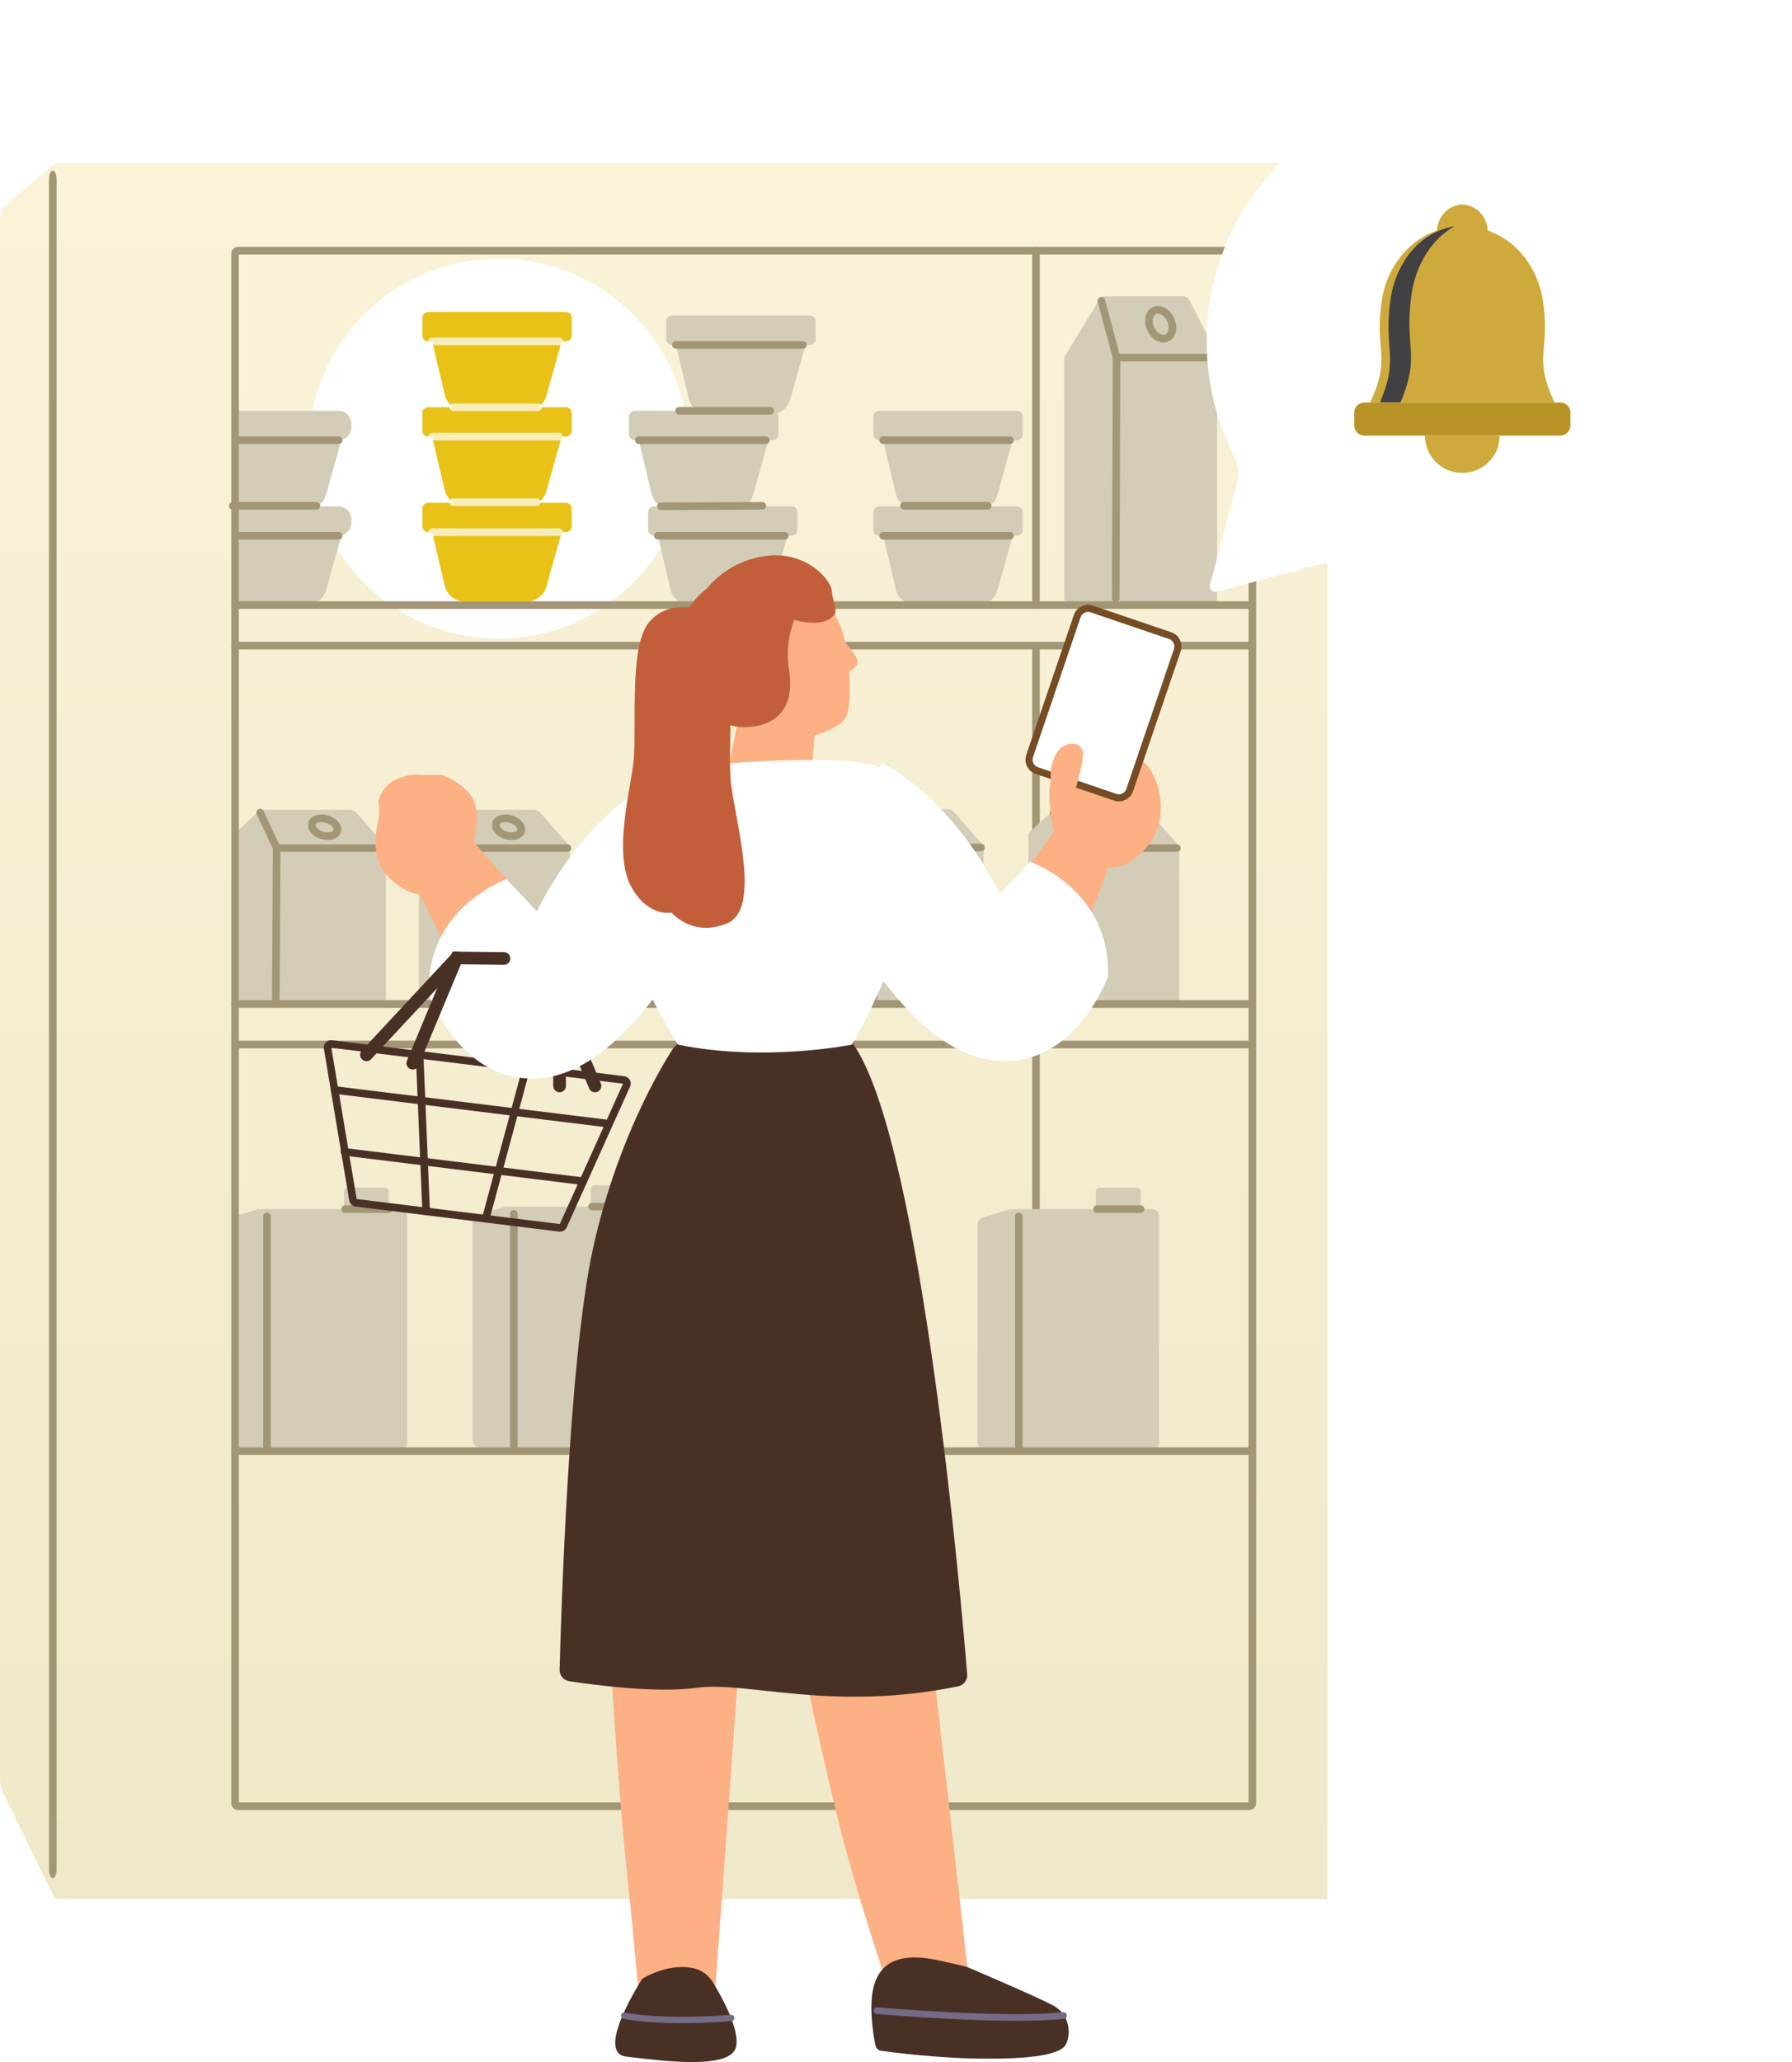 <svg width="452" height="520" viewBox="0 0 452 520" fill="none" xmlns="http://www.w3.org/2000/svg">
<g clip-path="url(#clip0_254_1082)">
<path d="M0 55.969V448.457C0 449.705 0.223 450.889 0.608 451.677L13.427 477.955C13.722 478.557 14.09 478.887 14.47 478.887H334.801V41.074H14.154C13.971 41.074 13.792 41.149 13.621 41.297L1.118 52.04C0.449 52.613 0 54.194 0 55.969Z" fill="url(#paint0_linear_254_1082)"/>
<circle cx="125.774" cy="113.137" r="47.893" fill="white"/>
<path d="M261.306 366.545C260.775 366.545 260.347 366.116 260.347 365.586V263.399C260.347 262.869 260.775 262.44 261.306 262.44C261.836 262.44 262.264 262.869 262.264 263.399V365.586C262.264 366.116 261.836 366.545 261.306 366.545Z" fill="#A39677"/>
<path d="M261.306 153.547C260.775 153.547 260.347 153.119 260.347 152.589V63.217C260.347 62.687 260.775 62.259 261.306 62.259C261.836 62.259 262.264 62.687 262.264 63.217V152.589C262.264 153.119 261.836 153.547 261.306 153.547Z" fill="#A39677"/>
<path d="M261.306 253.759C260.775 253.759 260.347 253.331 260.347 252.801V164.174C260.347 163.644 260.775 163.215 261.306 163.215C261.836 163.215 262.264 163.644 262.264 164.174V252.801C262.264 253.331 261.836 253.759 261.306 253.759Z" fill="#A39677"/>
<path d="M13.314 473.621C12.784 473.621 12.355 472.627 12.355 471.4V45.232C12.355 44.004 12.784 43.011 13.314 43.011C13.844 43.011 14.273 44.004 14.273 45.232V471.402C14.273 472.63 13.844 473.623 13.314 473.623V473.621Z" fill="#A39677"/>
<path d="M102.709 306.715V363.852C102.709 364.848 101.897 365.659 100.901 365.659H59.227V306.701L64.946 304.983C65.111 304.931 65.29 304.908 65.464 304.908H100.901C101.897 304.908 102.709 305.719 102.709 306.715Z" fill="#D3CDB7"/>
<path d="M97.077 299.502H87.767C87.22 299.502 86.776 299.945 86.776 300.492V305.751C86.776 306.298 87.22 306.741 87.767 306.741H97.077C97.624 306.741 98.068 306.298 98.068 305.751V300.492C98.068 299.945 97.624 299.502 97.077 299.502Z" fill="#D3CDB7"/>
<path d="M98.068 305.867H87.06C86.53 305.867 86.102 305.438 86.102 304.908C86.102 304.378 86.53 303.95 87.06 303.95H98.068C98.598 303.95 99.027 304.378 99.027 304.908C99.027 305.438 98.598 305.867 98.068 305.867Z" fill="#A39677"/>
<path d="M67.342 366.617C66.811 366.617 66.383 366.189 66.383 365.659V306.741C66.383 306.211 66.811 305.783 67.342 305.783C67.872 305.783 68.3 306.211 68.3 306.741V365.659C68.3 366.189 67.872 366.617 67.342 366.617Z" fill="#A39677"/>
<path d="M164.976 306.084V363.227C164.976 364.223 164.168 365.033 163.171 365.033H121.031C120.035 365.033 119.224 364.226 119.224 363.227V308.096C119.224 307.3 119.748 306.596 120.51 306.368L127.213 304.358C127.381 304.309 127.555 304.283 127.732 304.283H163.168C164.165 304.283 164.973 305.091 164.973 306.087L164.976 306.084Z" fill="#D3CDB7"/>
<path d="M159.345 298.874H150.035C149.487 298.874 149.044 299.317 149.044 299.864V305.122C149.044 305.669 149.487 306.113 150.035 306.113H159.345C159.892 306.113 160.336 305.669 160.336 305.122V299.864C160.336 299.317 159.892 298.874 159.345 298.874Z" fill="#D3CDB7"/>
<path d="M160.335 305.238H149.327C148.797 305.238 148.368 304.81 148.368 304.28C148.368 303.75 148.797 303.321 149.327 303.321H160.335C160.865 303.321 161.294 303.75 161.294 304.28C161.294 304.81 160.865 305.238 160.335 305.238Z" fill="#A39677"/>
<path d="M129.609 365.989C129.079 365.989 128.65 365.56 128.65 365.031V306.113C128.65 305.583 129.079 305.154 129.609 305.154C130.139 305.154 130.568 305.583 130.568 306.113V365.031C130.568 365.56 130.139 365.989 129.609 365.989Z" fill="#A39677"/>
<path d="M228.329 306.712V363.855C228.329 364.851 227.521 365.662 226.522 365.662H184.382C183.385 365.662 182.574 364.854 182.574 363.855V308.725C182.574 307.928 183.099 307.225 183.86 306.996L190.564 304.986C190.732 304.937 190.905 304.911 191.082 304.911H226.519C227.515 304.911 228.326 305.719 228.326 306.718L228.329 306.712Z" fill="#D3CDB7"/>
<path d="M222.698 299.502H213.387C212.84 299.502 212.396 299.945 212.396 300.492V305.751C212.396 306.298 212.84 306.741 213.387 306.741H222.698C223.245 306.741 223.688 306.298 223.688 305.751V300.492C223.688 299.945 223.245 299.502 222.698 299.502Z" fill="#D3CDB7"/>
<path d="M223.688 305.867H212.683C212.153 305.867 211.725 305.438 211.725 304.908C211.725 304.378 212.153 303.95 212.683 303.95H223.688C224.219 303.95 224.647 304.378 224.647 304.908C224.647 305.438 224.219 305.867 223.688 305.867Z" fill="#A39677"/>
<path d="M192.962 366.617C192.432 366.617 192.003 366.189 192.003 365.659V306.741C192.003 306.211 192.432 305.783 192.962 305.783C193.492 305.783 193.921 306.211 193.921 306.741V365.659C193.921 366.189 193.492 366.617 192.962 366.617Z" fill="#A39677"/>
<path d="M292.342 306.712V363.855C292.342 364.851 291.534 365.662 290.534 365.662H248.395C247.398 365.662 246.587 364.854 246.587 363.855V308.725C246.587 307.928 247.111 307.225 247.873 306.996L254.576 304.986C254.744 304.937 254.918 304.911 255.095 304.911H290.531C291.528 304.911 292.339 305.719 292.339 306.718L292.342 306.712Z" fill="#D3CDB7"/>
<path d="M286.711 299.502H277.401C276.854 299.502 276.41 299.945 276.41 300.492V305.751C276.41 306.298 276.854 306.741 277.401 306.741H286.711C287.258 306.741 287.702 306.298 287.702 305.751V300.492C287.702 299.945 287.258 299.502 286.711 299.502Z" fill="#D3CDB7"/>
<path d="M287.701 305.867H276.693C276.163 305.867 275.734 305.438 275.734 304.908C275.734 304.378 276.163 303.95 276.693 303.95H287.701C288.231 303.95 288.66 304.378 288.66 304.908C288.66 305.438 288.231 305.867 287.701 305.867Z" fill="#A39677"/>
<path d="M256.975 366.617C256.445 366.617 256.017 366.189 256.017 365.659V306.741C256.017 306.211 256.445 305.783 256.975 305.783C257.506 305.783 257.934 306.211 257.934 306.741V365.659C257.934 366.189 257.506 366.617 256.975 366.617Z" fill="#A39677"/>
<path d="M268.673 89.642L277.297 75.535C277.607 75.028 278.157 74.721 278.751 74.721H298.478C299.121 74.721 299.706 75.083 299.999 75.654L306.798 89.061C306.919 89.298 306.983 89.561 306.983 89.831V150.885C306.983 151.827 306.221 152.588 305.28 152.588H270.13C269.189 152.588 268.427 151.827 268.427 150.885V90.528C268.427 90.216 268.514 89.909 268.676 89.64L268.673 89.642Z" fill="#D3CDB7"/>
<path d="M281.422 151.911C280.892 151.911 280.466 151.479 280.466 150.949L280.666 90.3L276.868 76.103C276.732 75.59 277.036 75.066 277.546 74.93C278.059 74.791 278.583 75.098 278.719 75.608L282.584 90.051V90.178L282.381 150.955C282.381 151.482 281.949 151.911 281.422 151.911Z" fill="#A39677"/>
<path d="M306.412 91.134H281.627C281.097 91.134 280.668 90.705 280.668 90.175C280.668 89.645 281.097 89.217 281.627 89.217H306.412C306.942 89.217 307.371 89.645 307.371 90.175C307.371 90.705 306.942 91.134 306.412 91.134Z" fill="#A39677"/>
<path d="M293.455 86.371C291.882 86.371 290.254 85.218 289.382 83.33C288.873 82.227 288.707 81.034 288.919 79.966C289.148 78.805 289.82 77.889 290.761 77.455C292.656 76.581 295.014 77.791 296.135 80.212C297.253 82.633 296.65 85.213 294.756 86.087C294.339 86.278 293.901 86.371 293.458 86.371H293.455ZM292.056 79.088C291.885 79.088 291.717 79.123 291.567 79.192C291.051 79.433 290.866 80.012 290.799 80.336C290.669 80.999 290.784 81.796 291.123 82.525C291.769 83.921 293.064 84.755 293.951 84.347C294.837 83.936 295.04 82.41 294.394 81.014C293.858 79.859 292.882 79.088 292.056 79.088Z" fill="#A39677"/>
<path d="M97.353 213.649V251.741C97.353 252.323 96.522 252.801 95.499 252.801H59.289V210.165L65.08 204.73C65.419 204.418 66.018 204.221 66.659 204.221H88.106C88.81 204.221 89.442 204.449 89.76 204.809L97.147 213.171C97.281 213.319 97.353 213.484 97.353 213.649Z" fill="#D3CDB7"/>
<path d="M69.57 252.74H69.564C69.034 252.737 68.608 252.306 68.611 251.776L68.828 214.075L64.755 205.336C64.532 204.855 64.738 204.285 65.219 204.062C65.699 203.839 66.27 204.047 66.493 204.525L70.749 213.655L70.528 251.788C70.525 252.315 70.097 252.74 69.57 252.74Z" fill="#A39677"/>
<path d="M96.736 214.822H69.79C69.26 214.822 68.831 214.393 68.831 213.863C68.831 213.333 69.26 212.905 69.79 212.905H96.736C97.266 212.905 97.695 213.333 97.695 213.863C97.695 214.393 97.266 214.822 96.736 214.822Z" fill="#A39677"/>
<path d="M82.672 211.845C81.073 211.845 79.367 211.118 78.419 209.942C77.762 209.126 77.544 208.176 77.82 207.33C78.101 206.47 78.862 205.819 79.911 205.541C81.777 205.046 84.169 205.816 85.36 207.293C86.018 208.109 86.235 209.062 85.96 209.905C85.679 210.765 84.917 211.416 83.871 211.694C83.489 211.796 83.086 211.845 82.675 211.845H82.672ZM81.105 207.31C80.858 207.31 80.621 207.336 80.401 207.397C79.995 207.504 79.717 207.698 79.642 207.93C79.569 208.144 79.668 208.442 79.911 208.744C80.627 209.63 82.246 210.148 83.376 209.847C83.781 209.74 84.059 209.546 84.135 209.314C84.204 209.097 84.106 208.801 83.865 208.5C83.289 207.785 82.124 207.313 81.105 207.313V207.31Z" fill="#A39677"/>
<path d="M143.737 213.649V251.741C143.737 252.323 142.905 252.801 141.883 252.801H105.673V210.165L111.464 204.73C111.802 204.418 112.402 204.221 113.042 204.221H134.49C135.194 204.221 135.826 204.449 136.144 204.809L143.531 213.171C143.664 213.319 143.737 213.484 143.737 213.649Z" fill="#D3CDB7"/>
<path d="M115.949 252.74H115.944C115.413 252.737 114.988 252.306 114.991 251.776L115.208 214.075L111.135 205.336C110.912 204.855 111.117 204.285 111.598 204.062C112.079 203.839 112.65 204.047 112.873 204.525L117.128 213.655L116.908 251.788C116.905 252.315 116.477 252.74 115.949 252.74Z" fill="#A39677"/>
<path d="M143.117 214.822H116.171C115.641 214.822 115.212 214.393 115.212 213.863C115.212 213.333 115.641 212.905 116.171 212.905H143.117C143.647 212.905 144.076 213.333 144.076 213.863C144.076 214.393 143.647 214.822 143.117 214.822Z" fill="#A39677"/>
<path d="M129.053 211.845C127.454 211.845 125.747 211.118 124.8 209.942C124.143 209.126 123.925 208.176 124.2 207.33C124.481 206.47 125.243 205.819 126.292 205.541C128.158 205.046 130.55 205.816 131.741 207.293C132.398 208.109 132.616 209.062 132.34 209.905C132.06 210.765 131.298 211.416 130.252 211.694C129.87 211.796 129.467 211.845 129.056 211.845H129.053ZM127.485 207.31C127.239 207.31 127.002 207.336 126.782 207.397C126.376 207.504 126.098 207.698 126.023 207.93C125.953 208.144 126.052 208.442 126.292 208.744C127.007 209.63 128.627 210.145 129.757 209.847C130.162 209.74 130.44 209.546 130.516 209.314C130.585 209.1 130.487 208.801 130.246 208.5C129.67 207.785 128.505 207.31 127.485 207.31Z" fill="#A39677"/>
<path d="M248.08 213.493V251.585C248.08 252.167 247.248 252.645 246.226 252.645H210.016V210.009L215.806 204.574C216.145 204.261 216.745 204.064 217.385 204.064H238.833C239.537 204.064 240.168 204.293 240.487 204.652L247.874 213.015C248.007 213.163 248.08 213.328 248.08 213.493Z" fill="#D3CDB7"/>
<path d="M220.296 252.584H220.29C219.76 252.581 219.334 252.149 219.337 251.619L219.554 213.918L215.482 205.179C215.258 204.698 215.464 204.128 215.945 203.905C216.426 203.682 216.997 203.89 217.22 204.368L221.475 213.498L221.255 251.631C221.252 252.158 220.823 252.584 220.296 252.584Z" fill="#A39677"/>
<path d="M247.46 214.668H220.514C219.983 214.668 219.555 214.24 219.555 213.71C219.555 213.18 219.983 212.751 220.514 212.751H247.46C247.99 212.751 248.418 213.18 248.418 213.71C248.418 214.24 247.99 214.668 247.46 214.668Z" fill="#A39677"/>
<path d="M233.395 211.691C231.799 211.691 230.09 210.965 229.143 209.789C228.485 208.972 228.268 208.02 228.543 207.177C228.824 206.317 229.586 205.666 230.635 205.388C232.5 204.892 234.893 205.663 236.084 207.139C236.741 207.956 236.958 208.909 236.683 209.751C236.402 210.611 235.64 211.263 234.595 211.541C234.212 211.642 233.81 211.691 233.398 211.691H233.395ZM231.831 207.157C231.585 207.157 231.347 207.183 231.127 207.244C230.719 207.351 230.444 207.545 230.368 207.777C230.299 207.991 230.397 208.289 230.638 208.59C231.353 209.476 232.972 209.992 234.102 209.693C234.508 209.586 234.786 209.392 234.861 209.161C234.934 208.946 234.835 208.648 234.592 208.347C234.015 207.632 232.851 207.16 231.831 207.16V207.157Z" fill="#A39677"/>
<path d="M297.464 213.649V251.741C297.464 252.323 296.633 252.801 295.61 252.801H259.4V210.165L265.191 204.73C265.53 204.418 266.13 204.221 266.77 204.221H288.218C288.922 204.221 289.553 204.449 289.872 204.809L297.259 213.171C297.392 213.319 297.464 213.484 297.464 213.649Z" fill="#D3CDB7"/>
<path d="M269.681 252.74H269.675C269.145 252.737 268.719 252.306 268.722 251.776L268.939 214.075L264.866 205.336C264.643 204.855 264.849 204.285 265.33 204.062C265.811 203.839 266.381 204.047 266.604 204.525L270.86 213.655L270.64 251.788C270.637 252.315 270.208 252.74 269.681 252.74Z" fill="#A39677"/>
<path d="M296.843 214.825H269.897C269.367 214.825 268.938 214.396 268.938 213.866C268.938 213.336 269.367 212.908 269.897 212.908H296.843C297.373 212.908 297.802 213.336 297.802 213.866C297.802 214.396 297.373 214.825 296.843 214.825Z" fill="#A39677"/>
<path d="M282.78 211.848C281.181 211.848 279.475 211.121 278.528 209.945C277.87 209.129 277.653 208.179 277.928 207.333C278.209 206.473 278.971 205.822 280.02 205.544C281.885 205.049 284.278 205.819 285.468 207.296C286.126 208.112 286.343 209.062 286.068 209.908C285.787 210.768 285.025 211.419 283.977 211.697C283.594 211.798 283.192 211.848 282.78 211.848ZM281.216 207.313C280.97 207.313 280.732 207.339 280.512 207.4C280.106 207.507 279.828 207.701 279.753 207.933C279.683 208.147 279.782 208.445 280.022 208.746C280.738 209.633 282.354 210.148 283.487 209.85C283.893 209.743 284.171 209.549 284.246 209.317C284.315 209.103 284.217 208.804 283.977 208.506C283.4 207.791 282.236 207.316 281.216 207.316V207.313Z" fill="#A39677"/>
<path d="M165.526 133.416L169.118 148.589C169.672 150.932 171.766 152.588 174.176 152.588H189.77C192.102 152.588 194.147 151.036 194.775 148.792L199.074 133.416H165.526Z" fill="#D3CDB7"/>
<path d="M199.671 127.686H164.93C164.117 127.686 163.458 128.344 163.458 129.157V133.627C163.458 134.44 164.117 135.098 164.93 135.098H199.671C200.484 135.098 201.142 134.44 201.142 133.627V129.157C201.142 128.344 200.484 127.686 199.671 127.686Z" fill="#D3CDB7"/>
<path d="M197.938 136.054H165.923C165.393 136.054 164.964 135.626 164.964 135.096C164.964 134.566 165.393 134.137 165.923 134.137H197.938C198.468 134.137 198.897 134.566 198.897 135.096C198.897 135.626 198.468 136.054 197.938 136.054Z" fill="#A39677"/>
<path d="M160.731 109.322L164.323 124.495C164.88 126.838 166.971 128.494 169.381 128.494H184.975C187.307 128.494 189.352 126.942 189.98 124.698L194.279 109.322H160.731Z" fill="#D3CDB7"/>
<path d="M194.879 103.588H160.138C159.325 103.588 158.666 104.246 158.666 105.059V109.53C158.666 110.342 159.325 111.001 160.138 111.001H194.879C195.692 111.001 196.351 110.342 196.351 109.53V105.059C196.351 104.246 195.692 103.588 194.879 103.588Z" fill="#D3CDB7"/>
<path d="M193.147 111.959H161.132C160.602 111.959 160.173 111.531 160.173 111.001C160.173 110.471 160.602 110.042 161.132 110.042H193.147C193.677 110.042 194.106 110.471 194.106 111.001C194.106 111.531 193.677 111.959 193.147 111.959Z" fill="#A39677"/>
<path d="M170.106 85.299L173.698 100.473C174.252 102.815 176.346 104.471 178.756 104.471H194.35C196.682 104.471 198.727 102.919 199.355 100.675L203.654 85.299H170.106Z" fill="#D3CDB7"/>
<path d="M204.251 79.569H169.51C168.697 79.569 168.038 80.227 168.038 81.04V85.511C168.038 86.323 168.697 86.982 169.51 86.982H204.251C205.064 86.982 205.723 86.323 205.723 85.511V81.04C205.723 80.227 205.064 79.569 204.251 79.569Z" fill="#D3CDB7"/>
<path d="M202.521 87.937H170.503C169.973 87.937 169.544 87.508 169.544 86.978C169.544 86.449 169.973 86.02 170.503 86.02H202.521C203.051 86.02 203.48 86.449 203.48 86.978C203.48 87.508 203.051 87.937 202.521 87.937Z" fill="#A39677"/>
<path d="M194.283 104.546H171.279C170.749 104.546 170.32 104.118 170.32 103.588C170.32 103.058 170.749 102.629 171.279 102.629H194.283C194.813 102.629 195.241 103.058 195.241 103.588C195.241 104.118 194.813 104.546 194.283 104.546Z" fill="#A39677"/>
<path d="M166.705 128.644C166.178 128.644 165.749 128.218 165.746 127.691C165.746 127.161 166.172 126.73 166.699 126.727L192.292 126.597H192.298C192.825 126.597 193.254 127.022 193.257 127.549C193.257 128.079 192.831 128.511 192.304 128.514L166.711 128.644H166.705Z" fill="#A39677"/>
<path d="M222.355 133.416L225.947 148.589C226.501 150.932 228.595 152.588 231.005 152.588H246.599C248.931 152.588 250.976 151.036 251.604 148.792L255.903 133.416H222.355Z" fill="#D3CDB7"/>
<path d="M256.5 127.686H221.759C220.946 127.686 220.287 128.344 220.287 129.157V133.627C220.287 134.44 220.946 135.098 221.759 135.098H256.5C257.313 135.098 257.972 134.44 257.972 133.627V129.157C257.972 128.344 257.313 127.686 256.5 127.686Z" fill="#D3CDB7"/>
<path d="M254.77 136.054H222.755C222.225 136.054 221.796 135.626 221.796 135.096C221.796 134.566 222.225 134.137 222.755 134.137H254.77C255.3 134.137 255.729 134.566 255.729 135.096C255.729 135.626 255.3 136.054 254.77 136.054Z" fill="#A39677"/>
<path d="M222.355 109.322L225.947 124.495C226.501 126.838 228.595 128.494 231.005 128.494H246.599C248.931 128.494 250.976 126.942 251.604 124.698L255.903 109.322H222.355Z" fill="#D3CDB7"/>
<path d="M256.5 103.588H221.759C220.946 103.588 220.287 104.246 220.287 105.059V109.53C220.287 110.342 220.946 111.001 221.759 111.001H256.5C257.313 111.001 257.972 110.342 257.972 109.53V105.059C257.972 104.246 257.313 103.588 256.5 103.588Z" fill="#D3CDB7"/>
<path d="M254.77 111.959H222.755C222.225 111.959 221.796 111.531 221.796 111.001C221.796 110.471 222.225 110.042 222.755 110.042H254.77C255.3 110.042 255.729 110.471 255.729 111.001C255.729 111.531 255.3 111.959 254.77 111.959Z" fill="#A39677"/>
<path d="M249.13 128.511H228.03C227.5 128.511 227.071 128.083 227.071 127.553C227.071 127.023 227.5 126.594 228.03 126.594H249.13C249.661 126.594 250.089 127.023 250.089 127.553C250.089 128.083 249.661 128.511 249.13 128.511Z" fill="#A39677"/>
<path d="M86.559 133.419L86.112 135.017L82.266 148.798C81.634 151.039 79.589 152.591 77.254 152.591H61.661C60.818 152.591 60.007 152.385 59.291 152.015V133.419H86.561H86.559Z" fill="#D3CDB7"/>
<path d="M88.63 130.931V131.844C88.63 133.39 87.55 134.681 86.113 135.011C85.895 135.064 85.667 135.087 85.429 135.095H59.291V127.914C59.149 127.845 59.016 127.767 58.883 127.677H85.386C87.176 127.677 88.633 129.133 88.633 130.929L88.63 130.931Z" fill="#D3CDB7"/>
<path d="M85.43 136.057H59.292C58.762 136.057 58.333 135.628 58.333 135.098C58.333 134.568 58.762 134.14 59.292 134.14H85.43C85.96 134.14 86.388 134.568 86.388 135.098C86.388 135.628 85.96 136.057 85.43 136.057Z" fill="#A39677"/>
<path d="M86.559 109.322L86.112 110.92L82.266 124.701C81.906 125.966 81.101 127.014 80.047 127.683C79.23 128.201 78.262 128.494 77.254 128.494H61.661C60.818 128.494 60.007 128.288 59.291 127.918C59.149 127.848 59.016 127.77 58.883 127.68C58.819 127.643 58.755 127.605 58.691 127.553H59.291V109.322H86.561H86.559Z" fill="#D3CDB7"/>
<path d="M88.63 106.837V107.758C88.63 109.298 87.549 110.587 86.112 110.92C85.895 110.972 85.666 110.995 85.429 111.004H59.291V103.594H85.385C87.176 103.594 88.633 105.044 88.633 106.84L88.63 106.837Z" fill="#D3CDB7"/>
<path d="M85.43 111.959H59.292C58.762 111.959 58.333 111.531 58.333 111.001C58.333 110.471 58.762 110.042 59.292 110.042H85.43C85.96 110.042 86.388 110.471 86.388 111.001C86.388 111.531 85.96 111.959 85.43 111.959Z" fill="#A39677"/>
<path d="M79.787 128.511H58.692C58.162 128.511 57.733 128.083 57.733 127.553C57.733 127.023 58.162 126.594 58.692 126.594H79.787C80.317 126.594 80.746 127.023 80.746 127.553C80.746 128.083 80.317 128.511 79.787 128.511Z" fill="#A39677"/>
<path d="M315.114 456.435H60.051C59.103 456.435 58.33 455.665 58.33 454.718V63.985C58.33 63.035 59.101 62.259 60.051 62.259H315.114C316.067 62.259 316.841 63.032 316.841 63.985V454.715C316.841 455.662 316.067 456.432 315.114 456.432V456.435ZM60.248 454.518H314.92V64.176H60.248V454.518Z" fill="#A39677"/>
<path d="M315.879 153.547H59.286C58.756 153.547 58.327 153.118 58.327 152.588C58.327 152.058 58.756 151.63 59.286 151.63H315.876C316.406 151.63 316.835 152.058 316.835 152.588C316.835 153.118 316.406 153.547 315.876 153.547H315.879Z" fill="#A39677"/>
<path d="M315.879 163.768H59.286C58.756 163.768 58.327 163.34 58.327 162.81C58.327 162.28 58.756 161.852 59.286 161.852H315.876C316.406 161.852 316.835 162.28 316.835 162.81C316.835 163.34 316.406 163.768 315.876 163.768H315.879Z" fill="#A39677"/>
<path d="M315.349 254.139H59.286C58.756 254.139 58.327 253.71 58.327 253.18C58.327 252.65 58.756 252.222 59.286 252.222H315.346C315.876 252.222 316.305 252.65 316.305 253.18C316.305 253.71 315.876 254.139 315.346 254.139H315.349Z" fill="#A39677"/>
<path d="M315.349 264.36H59.579C59.049 264.36 58.62 263.932 58.62 263.402C58.62 262.872 59.049 262.443 59.579 262.443H315.349C315.879 262.443 316.308 262.872 316.308 263.402C316.308 263.932 315.879 264.36 315.349 264.36Z" fill="#A39677"/>
<path d="M315.879 366.89H59.286C58.756 366.89 58.327 366.461 58.327 365.931C58.327 365.401 58.756 364.973 59.286 364.973H315.876C316.406 364.973 316.835 365.401 316.835 365.931C316.835 366.461 316.406 366.89 315.876 366.89H315.879Z" fill="#A39677"/>
<path d="M141.254 310.592C141.178 310.592 141.1 310.587 141.022 310.578L89.694 304.26C88.882 304.161 88.222 303.527 88.086 302.722L81.695 264.471C81.597 263.886 81.776 263.307 82.185 262.878C82.596 262.449 83.167 262.247 83.755 262.319L157.458 271.391C158.049 271.464 158.559 271.805 158.852 272.324C159.144 272.845 159.173 273.456 158.927 273.997L142.942 309.495C142.638 310.17 141.975 310.592 141.251 310.592H141.254ZM89.969 302.363L141.21 308.67L157.145 273.282L83.573 264.224L89.966 302.36L89.969 302.363Z" fill="#493025"/>
<path d="M122.749 307.422C122.668 307.422 122.581 307.41 122.5 307.387C121.99 307.251 121.686 306.724 121.825 306.211L131.839 269.066C131.978 268.556 132.502 268.252 133.015 268.391C133.525 268.53 133.829 269.054 133.69 269.567L123.676 306.712C123.56 307.141 123.175 307.422 122.752 307.422H122.749Z" fill="#493025"/>
<path d="M147.125 298.836C147.084 298.836 147.047 298.836 147.006 298.83L86.773 291.414C86.249 291.35 85.875 290.87 85.939 290.346C86.002 289.819 86.483 289.445 87.008 289.512L147.241 296.927C147.765 296.991 148.139 297.472 148.075 297.996C148.017 298.482 147.603 298.838 147.125 298.838V298.836Z" fill="#493025"/>
<path d="M152.83 284.242C152.789 284.242 152.752 284.242 152.711 284.236L84.286 275.812C83.761 275.749 83.388 275.268 83.451 274.744C83.515 274.217 83.993 273.843 84.52 273.91L152.946 282.333C153.47 282.397 153.844 282.878 153.78 283.402C153.722 283.888 153.308 284.245 152.83 284.245V284.242Z" fill="#493025"/>
<path d="M107.486 306.443C106.976 306.443 106.55 306.04 106.53 305.525L104.882 266.042C104.859 265.513 105.27 265.067 105.8 265.046C106.336 265.017 106.776 265.434 106.797 265.964L108.445 305.446C108.468 305.976 108.057 306.422 107.527 306.443C107.512 306.443 107.5 306.443 107.486 306.443Z" fill="#493025"/>
<path d="M141.147 275.454C140.269 275.454 139.557 274.747 139.548 273.867L139.487 265.426C139.482 264.543 140.191 263.825 141.075 263.819H141.086C141.964 263.819 142.677 264.525 142.685 265.406L142.746 273.846C142.752 274.73 142.042 275.448 141.159 275.454H141.147Z" fill="#493025"/>
<path d="M150.081 275.454C149.458 275.454 148.864 275.086 148.606 274.475L139.611 253.111C139.27 252.297 139.652 251.362 140.466 251.02C141.28 250.678 142.216 251.061 142.558 251.871L151.552 273.236C151.894 274.049 151.512 274.985 150.7 275.326C150.498 275.41 150.289 275.451 150.081 275.451V275.454Z" fill="#493025"/>
<path d="M255.974 223.39L265.84 209.696C265.84 209.696 263.517 200.37 265.466 195.291C267.416 190.212 272.79 189.337 277.135 187.356L277.503 192.102C277.503 192.102 286.002 189.98 288.878 192.56C291.755 195.14 295.318 204.901 290.28 212.21C285.246 219.518 279.484 218.803 279.484 218.803L275.017 230.95L255.974 223.39Z" fill="#FCB083"/>
<path d="M127.746 221.728L119.447 212.317C119.447 212.317 121.292 205.929 119.447 201.811C117.602 197.694 111.495 195.424 111.495 195.424L105.959 195.424C105.959 195.424 103.711 194.692 99 197C99 197 96.5 198.5 95.45 201.811C95.876 205.503 95.45 206.78 95.45 206.78C95.45 206.78 93.037 215.441 97.153 220.265C101.272 225.093 105.959 225.66 105.959 225.66L114.34 242.785L127.749 221.728H127.746Z" fill="#FCB083"/>
<path d="M153.9 416.104C153.9 416.104 155.598 447.765 158.014 470.878C160.427 493.991 161.331 505.843 161.331 505.843L180.122 505.626L187.063 409.878L153.903 416.104H153.9Z" fill="#FCB083"/>
<path d="M201.171 412.867C201.171 412.867 205.354 433.97 210.806 456.519C216.257 479.067 224.38 501.995 224.38 501.995L244.666 501.763L234.096 409.01L201.168 412.864L201.171 412.867Z" fill="#FCB083"/>
<path d="M162.024 498.96C162.024 498.96 149.866 517.655 157.945 518.619C167.664 519.78 184.416 521.975 185.664 516.097C186.591 511.733 182.145 503.701 179.796 499.855C178.666 498.005 176.823 496.69 174.694 496.282C171.87 495.74 167.536 495.868 162.024 498.96Z" fill="#493025"/>
<path d="M220.316 512.998C220.446 513.942 220.62 514.895 220.843 515.839C221.008 516.54 221.553 517.058 222.207 517.151C225.574 517.62 236.434 519.01 247.369 519.134C260.535 519.282 267.499 518.06 268.834 515.564C270.17 513.071 269.938 508.061 265.697 505.765C261.456 503.469 243.968 496.038 243.968 496.038C243.968 496.038 242.294 495.555 236.683 494.339C219.632 490.647 218.772 501.801 220.316 513.001V512.998Z" fill="#493025"/>
<path d="M169.889 264.23C169.889 264.23 156.25 284.175 149.504 315.144C143.476 342.815 141.5 407.594 141.149 421.073C141.112 422.503 142.14 423.737 143.557 423.954C149.646 424.886 165.622 427.032 175.821 425.61C188.309 423.87 209.804 431.749 241.674 425.248C243.091 424.959 244.076 423.667 243.957 422.228C242.468 403.954 232.622 290.494 215.838 264.227C197.565 235.638 169.889 264.227 169.889 264.227V264.23Z" fill="#493025"/>
<path d="M205.719 181.938L204.641 196.31C204.641 196.31 191.945 197.697 183.28 195.852L186.406 180.52L205.719 181.938Z" fill="#FCB083"/>
<path d="M177.618 166.1C174.897 157.688 179.115 148.294 187.548 144.466C188.51 144.029 189.544 143.609 190.647 143.212C202.003 139.153 207.631 148.5 208.807 151.083C208.807 151.083 210.664 154.835 212.176 158.342C213.752 161.996 215.991 179.469 212.492 182.028C203.755 188.422 197.545 184.959 193.837 183.699C190.132 182.44 181.476 177.914 177.707 166.378C177.675 166.282 177.647 166.189 177.618 166.097V166.1Z" fill="#FCB083"/>
<path d="M212.706 161.484C212.706 161.484 216.121 165.15 216.266 166.667C216.411 168.184 215.064 168.737 214.012 169.418C212.961 170.098 212.706 161.484 212.706 161.484Z" fill="#FCB083"/>
<path d="M205.01 148.861C205.01 148.861 197.029 156.442 199.045 169.134C200.679 179.419 194.784 183.641 186.975 183.357C179.165 183.074 170.5 172.73 170.642 163.942C170.784 155.157 176.361 146.649 186.786 144.816C197.212 142.983 205.01 148.859 205.01 148.859V148.861Z" fill="#C25F3A"/>
<path d="M178.38 148.349C178.38 148.349 183.194 141.536 193.188 140.186C203.182 138.84 209.839 146.163 209.845 149.322C209.845 150.643 211.189 153.764 210.575 154.772C208.625 157.974 202.817 157.253 199.292 155.971L178.38 148.349Z" fill="#C25F3A"/>
<path d="M166.172 194.471C166.172 194.471 184.382 191.5 206.536 191.662C219.83 191.761 224.239 193.709 229.256 197.036C236.217 201.649 230.177 229.201 230.177 229.201C230.177 229.201 221.655 252.358 214.839 263.428C214.839 263.428 192.82 267.902 171.025 263.428C171.025 263.428 151.784 234.037 155.831 214.022C159.878 194.005 166.172 194.471 166.172 194.471Z" fill="white"/>
<path d="M165.161 196.808C165.161 196.808 147.986 204.762 135.417 229.807L127.749 221.728C127.749 221.728 107.297 228.828 108.149 250.725C108.149 250.725 114.615 268.785 129.913 271.597C148.455 275.005 162.258 255.659 171.207 243.136C180.155 230.615 165.161 196.808 165.161 196.808Z" fill="white"/>
<path d="M222.437 192.392C222.437 192.392 239.612 200.346 252.181 225.391L259.849 217.312C259.849 217.312 280.301 224.412 279.449 246.309C279.449 246.309 272.983 264.369 257.685 267.181C239.143 270.589 225.34 251.243 216.391 238.72C207.443 226.199 222.437 192.392 222.437 192.392Z" fill="white"/>
<path d="M178.278 154.163C178.278 154.163 169.133 150.428 163.722 156.9C158.314 163.371 160.938 184.964 159.626 193.518C158.314 202.069 154.968 216.075 159.299 223.76C163.629 231.445 169.411 230.119 169.411 230.119C169.411 230.119 174.544 236.435 183.319 232.887C192.093 229.34 185.558 207.64 184.379 197.497C183.2 187.353 187.18 159.445 178.278 154.163Z" fill="#C25F3A"/>
<path d="M104.11 269.706C103.905 269.706 103.696 269.665 103.496 269.581C102.682 269.243 102.297 268.307 102.636 267.494L114.127 239.953L127.134 240.107C128.018 240.118 128.724 240.839 128.713 241.722C128.701 242.597 127.989 243.3 127.117 243.3H127.096L116.245 243.17L105.585 268.721C105.33 269.335 104.736 269.703 104.11 269.703V269.706Z" fill="#493025"/>
<path d="M92.434 267.6C92.046 267.6 91.655 267.459 91.345 267.172C90.699 266.572 90.664 265.562 91.263 264.916L114.018 240.474C114.618 239.828 115.629 239.791 116.274 240.393C116.92 240.992 116.955 242.006 116.356 242.649L93.601 267.091C93.285 267.43 92.86 267.6 92.431 267.6H92.434Z" fill="#493025"/>
<path d="M171.94 510.195C162.21 510.195 157.528 509.127 157.268 509.066C156.836 508.965 156.57 508.533 156.671 508.102C156.772 507.67 157.201 507.404 157.636 507.505C157.72 507.526 166.34 509.477 184.367 508.082C184.813 508.038 185.196 508.377 185.228 508.817C185.262 509.257 184.932 509.645 184.492 509.677C179.631 510.054 175.454 510.193 171.94 510.193V510.195Z" fill="#746B87"/>
<path d="M256.477 509.602C240.907 509.602 221.391 507.894 221.139 507.87C220.676 507.83 220.331 507.419 220.371 506.955C220.412 506.492 220.823 506.153 221.287 506.188C221.608 506.217 253.647 509.02 268.154 507.422C268.612 507.372 269.035 507.705 269.087 508.169C269.139 508.632 268.803 509.049 268.34 509.101C265.072 509.46 260.935 509.602 256.477 509.602Z" fill="#746B87"/>
<path d="M295.145 160.286L275.379 153.567C273.865 153.053 272.219 153.863 271.704 155.377L259.707 190.643C259.192 192.157 260.003 193.802 261.517 194.317L281.283 201.035C282.798 201.55 284.443 200.74 284.958 199.226L296.955 163.96C297.47 162.446 296.66 160.801 295.145 160.286Z" fill="white" stroke="#754C24" stroke-width="1.79" stroke-miterlimit="10"/>
<path d="M268.192 188.188C269.577 187.374 271.767 187.174 272.743 188.648C273.542 189.855 273.14 191.599 272.378 194.877C271.619 198.16 271.115 200.329 269.516 201.29C268.644 201.814 267.221 202.313 266.3 201.447C266.063 201.224 265.709 200.772 265.402 198.951C265.049 196.851 264.666 194.578 265.541 192.03C265.86 191.106 266.529 189.161 268.189 188.188H268.192Z" fill="#FCB083"/>
<path d="M108.593 132.519L112.185 147.692C112.741 150.035 114.832 151.691 117.243 151.691H132.836C135.168 151.691 137.213 150.139 137.842 147.895L142.141 132.519H108.593Z" fill="#E9C218"/>
<path d="M142.74 126.789H107.999C107.186 126.789 106.527 127.447 106.527 128.26V132.73C106.527 133.543 107.186 134.201 107.999 134.201H142.74C143.553 134.201 144.212 133.543 144.212 132.73V128.26C144.212 127.447 143.553 126.789 142.74 126.789Z" fill="#E9C218"/>
<path d="M141.008 135.157H108.99C108.46 135.157 108.031 134.729 108.031 134.199C108.031 133.669 108.46 133.24 108.99 133.24H141.008C141.539 133.24 141.967 133.669 141.967 134.199C141.967 134.729 141.539 135.157 141.008 135.157Z" fill="white" fill-opacity="0.7"/>
<path d="M108.593 108.425L112.185 123.598C112.741 125.941 114.832 127.597 117.243 127.597H132.836C135.168 127.597 137.213 126.045 137.842 123.801L142.141 108.425H108.593Z" fill="#E9C218"/>
<path d="M142.74 102.691H107.999C107.186 102.691 106.527 103.35 106.527 104.162V108.633C106.527 109.445 107.186 110.104 107.999 110.104H142.74C143.553 110.104 144.212 109.445 144.212 108.633V104.162C144.212 103.35 143.553 102.691 142.74 102.691Z" fill="#E9C218"/>
<path d="M141.008 111.062H108.99C108.46 111.062 108.031 110.634 108.031 110.104C108.031 109.574 108.46 109.146 108.99 109.146H141.008C141.539 109.146 141.967 109.574 141.967 110.104C141.967 110.634 141.539 111.062 141.008 111.062Z" fill="white" fill-opacity="0.7"/>
<path d="M108.593 84.402L112.185 99.576C112.741 101.918 114.832 103.574 117.243 103.574H132.836C135.168 103.574 137.213 102.022 137.842 99.778L142.141 84.402H108.593Z" fill="#E9C218"/>
<path d="M142.74 78.672H107.999C107.186 78.672 106.527 79.331 106.527 80.143V84.614C106.527 85.426 107.186 86.085 107.999 86.085H142.74C143.553 86.085 144.212 85.426 144.212 84.614V80.143C144.212 79.331 143.553 78.672 142.74 78.672Z" fill="#E9C218"/>
<path d="M141.008 87.04H108.99C108.46 87.04 108.031 86.611 108.031 86.082C108.031 85.552 108.46 85.123 108.99 85.123H141.008C141.539 85.123 141.967 85.552 141.967 86.082C141.967 86.611 141.539 87.04 141.008 87.04Z" fill="white" fill-opacity="0.7"/>
<path d="M135.73 103.649H114.348C113.818 103.649 113.39 103.221 113.39 102.691C113.39 102.161 113.818 101.732 114.348 101.732H135.73C136.26 101.732 136.689 102.161 136.689 102.691C136.689 103.221 136.26 103.649 135.73 103.649Z" fill="white" fill-opacity="0.7"/>
<path d="M135.369 127.614H114.268C113.738 127.614 113.31 127.186 113.31 126.656C113.31 126.126 113.738 125.697 114.268 125.697H135.369C135.899 125.697 136.328 126.126 136.328 126.656C136.328 127.186 135.899 127.614 135.369 127.614Z" fill="white" fill-opacity="0.7"/>
</g>
<g filter="url(#filter0_d_254_1082)">
<path d="M364.741 18.553C329.418 18.553 300.783 47.188 300.783 82.511C300.783 92.858 303.241 102.631 307.604 111.279C308.761 113.571 309.038 116.206 308.374 118.685L301.629 143.857C301.343 144.929 302.323 145.91 303.395 145.622L328.567 138.877C331.047 138.213 333.682 138.491 335.973 139.647C344.621 144.01 354.394 146.468 364.742 146.468C400.064 146.468 428.699 117.834 428.699 82.511C428.699 47.216 400.036 18.552 364.742 18.553H364.741Z" fill="white"/>
<path d="M371.773 55.59C371.759 55.103 371.714 54.553 371.617 53.91C371.47 52.936 371.135 51.997 370.622 51.156C368.64 47.904 365.264 48 365.264 48C365.264 48 361.888 47.905 359.906 51.156C359.393 51.998 359.059 52.936 358.912 53.91C358.815 54.553 358.77 55.103 358.756 55.59H371.773H371.773Z" fill="#CEA93B"/>
<path d="M388.52 97.921H342.007C347.501 86.355 343.018 84.927 344.941 72.213C345.413 69.096 346.482 66.095 348.123 63.403C354.464 53.003 365.263 53.307 365.263 53.307C365.263 53.307 375.368 53.022 381.768 62.417C381.984 62.735 382.196 63.063 382.403 63.403C384.044 66.094 385.113 69.096 385.585 72.213C387.269 83.345 384.042 85.824 386.901 94.033C387.307 95.199 387.836 96.481 388.519 97.92L388.52 97.921Z" fill="#CEA93B"/>
<g style="mix-blend-mode:screen">
<path d="M352.398 70.976C352.84 67.71 353.841 64.564 355.377 61.743C357.665 57.543 360.572 55.008 363.282 53.48C360.158 53.981 354.024 55.924 349.95 63.404C348.484 66.096 347.529 69.097 347.108 72.214C345.389 84.927 349.395 86.356 344.486 97.922H349.651C354.796 85.799 350.598 84.303 352.399 70.978L352.398 70.976Z" fill="#414042"/>
</g>
<path d="M389.958 97.921H340.569C339.15 97.921 338 99.071 338 100.49V103.696C338 105.115 339.15 106.265 340.569 106.265H389.958C391.377 106.265 392.528 105.115 392.528 103.696V100.49C392.528 99.071 391.377 97.921 389.958 97.921Z" fill="#B79326"/>
<path d="M374.681 106.265C374.681 111.467 370.464 115.683 365.263 115.683C360.062 115.683 355.845 111.466 355.845 106.265H374.681Z" fill="#CEA93B"/>
</g>
<defs>
<filter id="filter0_d_254_1082" x="285.565" y="3.335" width="165.514" height="165.513" filterUnits="userSpaceOnUse" color-interpolation-filters="sRGB">
<feFlood flood-opacity="0" result="BackgroundImageFix"/>
<feColorMatrix in="SourceAlpha" type="matrix" values="0 0 0 0 0 0 0 0 0 0 0 0 0 0 0 0 0 0 127 0" result="hardAlpha"/>
<feOffset dx="3.581" dy="3.581"/>
<feGaussianBlur stdDeviation="9.399"/>
<feComposite in2="hardAlpha" operator="out"/>
<feColorMatrix type="matrix" values="0 0 0 0 0 0 0 0 0 0 0 0 0 0 0 0 0 0 0.18 0"/>
<feBlend mode="normal" in2="BackgroundImageFix" result="effect1_dropShadow_254_1082"/>
<feBlend mode="normal" in="SourceGraphic" in2="effect1_dropShadow_254_1082" result="shape"/>
</filter>
<linearGradient id="paint0_linear_254_1082" x1="167.4" y1="41.074" x2="167.4" y2="478.887" gradientUnits="userSpaceOnUse">
<stop stop-color="#FAF3D8"/>
<stop offset="1" stop-color="#EFE8C9"/>
</linearGradient>
<clipPath id="clip0_254_1082">
<rect width="334.801" height="478.926" fill="white" transform="translate(0 41.074)"/>
</clipPath>
</defs>
</svg>
